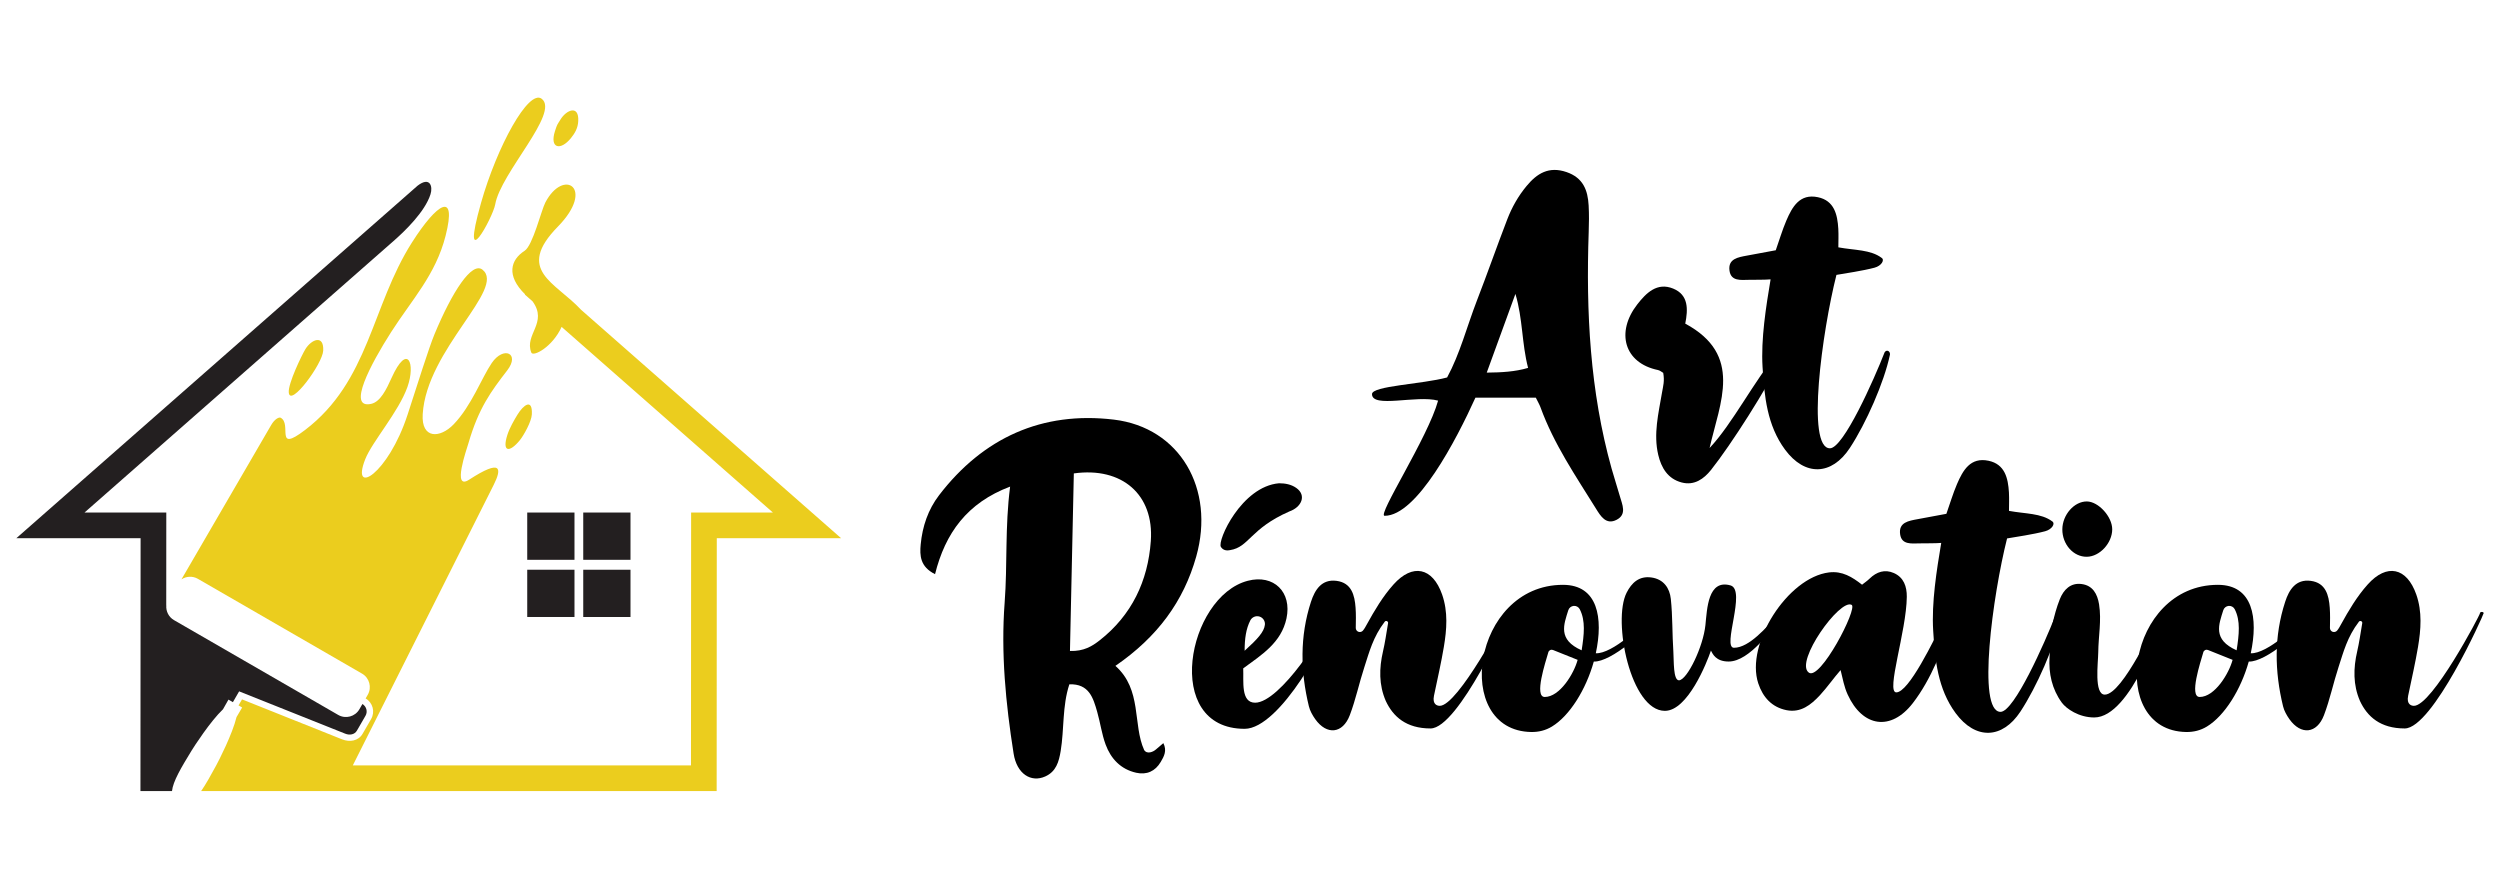 <?xml version="1.0" encoding="utf-8"?>
<!-- Generator: Adobe Illustrator 16.0.0, SVG Export Plug-In . SVG Version: 6.00 Build 0)  -->
<!DOCTYPE svg PUBLIC "-//W3C//DTD SVG 1.1//EN" "http://www.w3.org/Graphics/SVG/1.1/DTD/svg11.dtd">
<svg version="1.1" id="Calque_1" xmlns="http://www.w3.org/2000/svg" xmlns:xlink="http://www.w3.org/1999/xlink" x="0px" y="0px"
	 width="184.25px" height="65.5px" viewBox="0 0 184.25 65.5" enable-background="new 0 0 184.25 65.5" xml:space="preserve">
<g>
	<g>
		<path fill-rule="evenodd" clip-rule="evenodd" fill="#231F20" d="M16.436,52.272c-0.935,0.889-2.135,2.748-2.332,3.072
			c-0.755,1.237-1.356,2.248-1.428,2.958h-2.325l0.011-18.636H1.204L30.42,13.998h-0.001l0.005-0.004l0.354-0.31
			c0.913-0.696,1.133,0.05,0.952,0.627c-0.41,1.312-1.938,2.752-2.637,3.373L6.228,37.774h6.028l-0.004,6.858l0.004-0.008
			c-0.032,0.424,0.175,0.853,0.566,1.078l12.107,6.99c0.543,0.313,1.244,0.126,1.557-0.417l0.223-0.388
			c0.299,0.176,0.404,0.564,0.229,0.864l-0.631,1.092c-0.172,0.302-0.539,0.36-0.861,0.23l-7.821-3.12v-0.002l-0.461,0.799
			l-0.326-0.189C16.7,51.802,16.571,52.035,16.436,52.272z"/>
		<path fill-rule="evenodd" clip-rule="evenodd" fill="#EBCD1E" d="M52.827,39.667l-0.009,18.636H14.823
			c0.35-0.503,0.711-1.158,1.114-1.899c0.183-0.333,1.193-2.302,1.495-3.555c0.139-0.235,0.276-0.466,0.413-0.705L17.58,51.99
			l0.257-0.446l7.371,2.944c0.564,0.226,1.209,0.123,1.513-0.404l0.632-1.094c0.305-0.527,0.123-1.208-0.406-1.514l0.157-0.271
			c0.313-0.542,0.125-1.244-0.418-1.557l-12.105-6.99c-0.389-0.224-0.855-0.191-1.207,0.041l6.613-11.375
			c0.253-0.436,0.558-0.586,0.685-0.543c0.886,0.446-0.471,2.646,1.805,0.914c4.742-3.607,4.895-9.127,7.886-13.827
			c1.867-2.933,3.327-3.828,2.478-0.493c-0.733,2.89-2.493,4.716-4.026,7.118c-1.478,2.313-3.275,5.675-1.457,5.271
			c0.677-0.15,1.12-1.067,1.498-1.907c1.184-2.628,1.787-1.068,1.175,0.657c-0.656,1.851-2.606,4.038-3.117,5.341
			c-1.072,2.737,1.685,1.125,3.129-3.306c0.714-2.193,1.569-4.929,1.981-5.919c1.309-3.147,2.757-5.365,3.532-4.757
			c1.765,1.388-4.115,5.869-4.402,10.654c-0.112,1.845,1.278,1.786,2.279,0.748c1.317-1.367,2.069-3.435,2.809-4.52
			c0.875-1.281,2.107-0.713,1.142,0.542c-1.195,1.551-2.105,2.771-2.856,5.357c-0.132,0.456-1.23,3.53,0.045,2.7
			c2.4-1.559,2.424-0.837,1.818,0.37L26.003,56.408h24.922l0.011-18.634h6.027L41.391,24.091c-0.675,1.493-2.102,2.229-2.234,1.892
			c-0.531-1.338,1.246-2.189,0.093-3.774l-0.568-0.498l0.014-0.022c-1.406-1.379-1.069-2.54-0.033-3.205
			c0.603-0.387,1.229-2.98,1.524-3.551c1.339-2.579,3.719-1.083,0.933,1.764c-3.165,3.232-0.196,4.086,1.707,6.135l19.162,16.834
			H52.827L52.827,39.667z M35.453,14.951c-1.575,5.567,0.879,1.069,1.043,0.117c0.4-2.324,4.766-6.756,3.43-7.786
			C38.959,6.538,36.627,10.808,35.453,14.951L35.453,14.951z M40.9,9.667c0.172-0.535,0.16-0.453,0.404-0.853
			c0.435-0.716,1.371-1.11,1.313,0.104c-0.023,0.537-0.266,0.922-0.534,1.254C41.307,11.133,40.494,10.94,40.9,9.667L40.9,9.667z
			 M37.392,32.054c-0.407,1.273,0.151,1.338,0.929,0.378c0.269-0.333,0.852-1.358,0.876-1.894c0.057-1.215-0.624-0.691-1.061,0.023
			C37.894,30.963,37.563,31.52,37.392,32.054L37.392,32.054z M21.283,28.936c0.114,1.102,2.493-2.129,2.538-3.097
			c0.056-1.215-0.88-0.819-1.315-0.104C22.262,26.135,21.215,28.274,21.283,28.936z"/>
		<path fill-rule="evenodd" clip-rule="evenodd" fill="#231F20" d="M42.985,45.473L42.985,45.473h3.483v-3.483h-3.482h-0.001V45.473
			L42.985,45.473z M42.985,41.258L42.985,41.258h3.483v-3.484h-3.482h-0.001V41.258L42.985,41.258z M38.857,37.774h3.483v3.484
			h-3.483V37.774L38.857,37.774z M38.857,41.989h3.483v3.483h-3.483V41.989z"/>
	</g>
	<g>
		<g>
			<path d="M82.206,49.074c1.979,1.758,1.265,4.318,2.118,6.203c0.219,0.339,0.678,0.132,0.875-0.048
				c0.168-0.152,0.347-0.296,0.54-0.46c0.284,0.562,0.045,0.981-0.192,1.384c-0.407,0.694-1.041,0.973-1.812,0.798
				c-1.135-0.255-1.866-1.032-2.252-2.081c-0.284-0.771-0.391-1.604-0.618-2.4c-0.295-1.032-0.599-2.088-2.054-2.036
				c-0.529,1.616-0.371,3.296-0.639,4.917c-0.131,0.793-0.334,1.514-1.138,1.874c-1.05,0.471-2.097-0.191-2.331-1.688
				c-0.581-3.688-0.944-7.4-0.659-11.145c0.21-2.768,0.015-5.545,0.402-8.529c-3.176,1.197-4.782,3.438-5.533,6.453
				c-1.101-0.545-1.136-1.371-1.057-2.195c0.125-1.321,0.544-2.565,1.352-3.62c3.253-4.244,7.604-6.208,12.885-5.575
				c4.864,0.583,7.473,5.098,6.071,10.086C87.233,44.325,85.296,46.951,82.206,49.074z M78.856,47.977
				c1.027,0.031,1.638-0.354,2.187-0.783c2.37-1.856,3.56-4.374,3.772-7.318c0.247-3.419-2.118-5.483-5.674-4.985
				C79.048,39.21,78.953,43.546,78.856,47.977z"/>
			<path d="M98.058,45.57c0,1.249-3.717,8.144-6.328,8.144c-6.101,0-4.225-9.753,0.235-10.911c1.913-0.498,3.267,0.836,2.848,2.777
				c-0.385,1.791-1.821,2.673-3.188,3.68c0.043,0.947-0.194,2.529,0.878,2.529c1.839,0,5.32-5.408,5.32-6.287
				C97.822,45.353,98.058,45.402,98.058,45.57z M89.98,40.307c-0.287-0.445,1.513-4.451,4.283-4.69c0.451,0,0.896,0.079,1.271,0.343
				c0.776,0.545,0.396,1.415-0.503,1.731c-2.924,1.286-2.954,2.631-4.383,2.854C90.336,40.609,90.118,40.52,89.98,40.307z
				 M91.729,47.961c0.979-0.886,1.432-1.4,1.493-1.909c0.033-0.274-0.136-0.533-0.4-0.613s-0.55,0.041-0.675,0.287
				C91.834,46.342,91.729,47.065,91.729,47.961z"/>
			<path d="M111.249,45.189c0,0.114-3.761,8.498-5.82,8.498c-1.788,0-2.757-0.869-3.296-2.025c-0.516-1.187-0.494-2.414-0.205-3.66
				c0.144-0.616,0.234-1.244,0.373-2.075c0.012-0.063-0.023-0.124-0.082-0.149c-0.057-0.027-0.126-0.009-0.165,0.042
				c-0.86,1.125-1.142,2.246-1.493,3.322c-0.389,1.181-0.64,2.409-1.081,3.567c-0.524,1.375-1.697,1.485-2.544,0.298
				c-0.203-0.287-0.389-0.615-0.471-0.95c-0.627-2.579-0.676-5.16,0.154-7.704c0.285-0.875,0.782-1.689,1.886-1.544
				c1.107,0.146,1.334,1.056,1.401,1.98c0.037,0.492,0.022,0.988,0.014,1.488c-0.002,0.127,0.075,0.24,0.194,0.285
				c0.117,0.043,0.25,0.01,0.333-0.086c0.117-0.139,0.206-0.309,0.285-0.452c0.575-1.041,1.175-2.061,1.97-2.949
				c1.404-1.568,2.879-1.263,3.582,0.742c0.443,1.27,0.344,2.575,0.127,3.864c-0.194,1.156-0.456,2.301-0.727,3.593
				c-0.138,0.665,0.263,0.746,0.427,0.746c1.335,0,4.865-6.682,4.865-6.821C110.977,45.063,111.25,45.074,111.249,45.189z"/>
			<path d="M121.585,45.565c0,0.815-2.865,3.247-4.123,3.193c-0.576,2.064-1.779,3.994-3.082,4.787
				c-0.475,0.289-0.978,0.409-1.52,0.404c-5.86-0.087-4.37-10.847,2.331-10.847c2.581,0,2.976,2.454,2.42,5.043
				c1.19,0.07,3.632-2.16,3.632-2.596C121.243,45.347,121.585,45.313,121.585,45.565z M116.272,48.631
				c-0.588-0.235-1.178-0.471-1.816-0.727c-0.065-0.026-0.142-0.025-0.207,0.006c-0.064,0.031-0.115,0.088-0.135,0.157
				c-0.211,0.737-1.066,3.3-0.268,3.3C114.957,51.367,116.001,49.645,116.272,48.631z M116.567,47.928
				c0.182-1.163,0.296-2.179-0.137-3.025c-0.086-0.166-0.263-0.265-0.448-0.249c-0.186,0.017-0.344,0.145-0.399,0.321
				C115.256,46.029,114.785,47.137,116.567,47.928z"/>
			<path d="M131.218,45.676c-0.588,0.588-2.249,3.079-3.818,3.079c-0.937,0-1.174-0.558-1.305-0.806
				c-0.303,0.899-1.713,4.441-3.393,4.441c-2.518,0-3.876-6.623-2.821-8.707c0.373-0.735,0.92-1.248,1.822-1.124
				c0.907,0.124,1.353,0.785,1.437,1.581c0.137,1.29,0.099,2.598,0.187,3.896c0.044,0.678-0.019,2.104,0.416,2.104
				c0.605-0.034,1.783-2.472,1.947-4.074c0.123-1.188,0.182-3.401,1.854-2.92c1.17,0.347-0.647,4.595,0.25,4.595
				c1.149,0,2.432-1.586,3.045-2.199C131.031,45.353,131.855,45.04,131.218,45.676z"/>
			<path d="M143.889,45.678c-0.681,2.091-1.563,4.393-2.912,6.14c-1.611,2.089-3.707,1.777-4.804-0.63
				c-0.266-0.582-0.352-1.13-0.521-1.801c-0.48,0.543-1.003,1.29-1.521,1.848c-0.667,0.718-1.42,1.314-2.467,1.104
				c-1.073-0.217-1.738-0.943-2.08-1.975c-0.961-2.904,2.175-7.804,5.213-8.177c0.975-0.12,1.704,0.333,2.436,0.906
				c0.196-0.157,0.392-0.288,0.558-0.451c0.516-0.502,1.122-0.7,1.782-0.411c0.735,0.323,0.966,0.997,0.958,1.754
				c-0.025,2.544-1.553,7.043-0.775,7.043c0.917,0,2.735-3.752,3.597-5.52C143.653,45.088,144.007,45.312,143.889,45.678z
				 M136.462,44.576c-0.871-0.462-4.181,4.173-3.172,4.979C134.112,50.276,136.949,44.804,136.462,44.576z"/>
			<path d="M151.867,45.558c-0.437,2.065-1.766,5.063-2.956,6.877c-1.344,2.048-3.317,2.099-4.775,0.131
				c-1.333-1.803-1.529-3.943-1.66-6.081c-0.127-2.081,0.255-4.452,0.592-6.472c-0.455,0.037-1.098,0.024-1.601,0.034
				c-0.6,0.01-1.316,0.11-1.427-0.668c-0.127-0.889,0.639-0.994,1.291-1.117c0.695-0.13,1.39-0.258,2.118-0.394
				c0.263-0.744,0.479-1.482,0.78-2.185c0.435-1.015,0.988-2.008,2.327-1.725c1.204,0.254,1.44,1.278,1.503,2.334
				c0.025,0.465,0.004,0.934,0.004,1.36c1.197,0.223,2.373,0.161,3.195,0.779c0.228,0.153-0.014,0.583-0.531,0.722
				c-0.86,0.23-2.147,0.416-2.806,0.53c-1.051,4.166-2.237,12.781-0.479,12.781c1,0,3.262-5.097,4.031-7.077
				C151.625,45.152,151.894,45.304,151.867,45.558z"/>
			<path d="M159.505,45.611c-0.177,0.176-2.418,7.266-5.161,7.266c-1.135,0-2.061-0.646-2.39-1.095
				c-0.726-1-0.976-2.149-0.902-3.354c0.052-0.824,0.064-1.689,0.213-2.403c0.131-0.632,0.305-1.264,0.543-1.864
				c0.279-0.702,0.794-1.229,1.614-1.117c0.813,0.109,1.155,0.725,1.279,1.494c0.19,1.185-0.048,2.358-0.06,3.538
				c-0.007,0.76-0.324,3.118,0.481,3.118c1.332,0,3.804-5.54,3.963-5.7S159.681,45.436,159.505,45.611z M151.994,39.013
				c0.008-1.077,0.88-2.066,1.812-2.056c0.854,0.01,1.867,1.126,1.865,2.056c-0.004,1.015-0.924,2.009-1.869,2.021
				C152.815,41.049,151.989,40.123,151.994,39.013z"/>
			<path d="M169.855,45.565c0,0.815-2.865,3.247-4.122,3.193c-0.577,2.064-1.78,3.994-3.082,4.787
				c-0.475,0.289-0.978,0.409-1.521,0.404c-5.859-0.087-4.37-10.847,2.331-10.847c2.582,0,2.977,2.454,2.42,5.043
				c1.19,0.07,3.633-2.16,3.633-2.596C169.515,45.347,169.855,45.313,169.855,45.565z M164.543,48.631
				c-0.588-0.235-1.178-0.471-1.815-0.727c-0.065-0.026-0.143-0.025-0.207,0.006s-0.116,0.088-0.135,0.157
				c-0.212,0.737-1.066,3.3-0.27,3.3C163.228,51.367,164.272,49.645,164.543,48.631z M164.838,47.928
				c0.182-1.163,0.296-2.179-0.137-3.025c-0.084-0.166-0.263-0.265-0.447-0.249c-0.186,0.017-0.345,0.145-0.399,0.321
				C163.527,46.029,163.056,47.137,164.838,47.928z"/>
			<path d="M183.046,45.189c0,0.114-3.761,8.498-5.819,8.498c-1.789,0-2.759-0.869-3.297-2.025c-0.515-1.187-0.493-2.414-0.204-3.66
				c0.143-0.616,0.233-1.244,0.372-2.075c0.011-0.063-0.023-0.124-0.081-0.149c-0.059-0.027-0.128-0.009-0.166,0.042
				c-0.86,1.125-1.141,2.246-1.494,3.322c-0.388,1.181-0.639,2.409-1.08,3.567c-0.524,1.375-1.697,1.485-2.545,0.298
				c-0.202-0.287-0.389-0.615-0.47-0.95c-0.628-2.579-0.676-5.16,0.155-7.704c0.283-0.875,0.781-1.689,1.886-1.544
				c1.105,0.146,1.333,1.056,1.4,1.98c0.037,0.492,0.022,0.988,0.014,1.488c-0.002,0.127,0.075,0.24,0.193,0.285
				c0.118,0.043,0.251,0.01,0.334-0.086c0.118-0.139,0.206-0.309,0.285-0.452c0.574-1.041,1.176-2.061,1.971-2.949
				c1.403-1.568,2.878-1.263,3.581,0.742c0.444,1.27,0.343,2.575,0.127,3.864c-0.195,1.156-0.456,2.301-0.727,3.593
				c-0.139,0.665,0.262,0.746,0.426,0.746c1.337,0,4.865-6.682,4.865-6.821C182.772,45.063,183.047,45.074,183.046,45.189z"/>
		</g>
		<g>
			<path d="M113.19,29.308c-1.543,0-2.951,0-4.451,0c-1.406,3.103-4.314,8.707-6.695,8.707c-0.575,0,3.202-5.779,3.944-8.489
				c-1.582-0.429-4.871,0.588-4.871-0.481c0-0.608,3.688-0.726,5.536-1.227c0.946-1.742,1.457-3.753,2.196-5.668
				c0.771-1.987,1.471-3.999,2.237-5.987c0.341-0.885,0.808-1.714,1.42-2.451c0.772-0.934,1.642-1.473,2.941-1.032
				c1.23,0.418,1.574,1.335,1.636,2.466c0.036,0.65,0.027,1.304,0.004,1.955c-0.203,5.886,0.093,11.722,1.688,17.433
				c0.189,0.683,0.417,1.355,0.609,2.036c0.171,0.614,0.537,1.336-0.238,1.738c-0.782,0.406-1.188-0.282-1.525-0.825
				c-1.5-2.412-3.107-4.766-4.086-7.463C113.454,29.801,113.332,29.598,113.19,29.308z M109.573,27.462
				c1.079-0.012,2.071-0.06,3.047-0.348c-0.469-1.8-0.387-3.633-0.934-5.453C111.007,23.528,110.327,25.394,109.573,27.462z"/>
			<path d="M131.292,26.405c-1.014,2.133-3.716,6.382-5.194,8.234c-0.521,0.652-1.224,1.164-2.155,0.92
				c-1.031-0.269-1.506-1.089-1.73-2.031c-0.365-1.544,0.018-3.063,0.275-4.581c0.092-0.538,0.198-0.849,0.092-1.467
				c-0.11-0.061-0.238-0.176-0.381-0.207c-2.514-0.518-3.117-2.799-1.535-4.835c0.658-0.846,1.464-1.656,2.651-1.168
				c1.135,0.466,1.099,1.519,0.888,2.581c4.286,2.309,2.561,5.789,1.793,9.168c1.677-1.771,3.347-5.047,4.918-6.858
				C131.105,25.99,131.501,25.966,131.292,26.405z"/>
			<path d="M139.291,26.135c-0.437,2.067-1.765,5.064-2.956,6.878c-1.343,2.047-3.317,2.099-4.774,0.13
				c-1.333-1.802-1.529-3.944-1.66-6.081c-0.127-2.08,0.255-4.453,0.592-6.473c-0.455,0.038-1.098,0.025-1.601,0.034
				c-0.6,0.011-1.316,0.111-1.427-0.669c-0.126-0.888,0.639-0.994,1.29-1.117c0.696-0.13,1.391-0.257,2.119-0.393
				c0.262-0.743,0.479-1.483,0.779-2.186c0.436-1.014,0.989-2.007,2.328-1.724c1.205,0.253,1.441,1.277,1.503,2.334
				c0.025,0.466,0.003,0.935,0.003,1.361c1.197,0.222,2.374,0.16,3.195,0.779c0.229,0.153-0.013,0.583-0.53,0.721
				c-0.86,0.23-2.147,0.417-2.806,0.531c-1.051,4.166-2.237,12.78-0.479,12.78c0.999,0,3.26-5.097,4.031-7.077
				C139.05,25.731,139.318,25.882,139.291,26.135z"/>
		</g>
	</g>
</g>
</svg>
